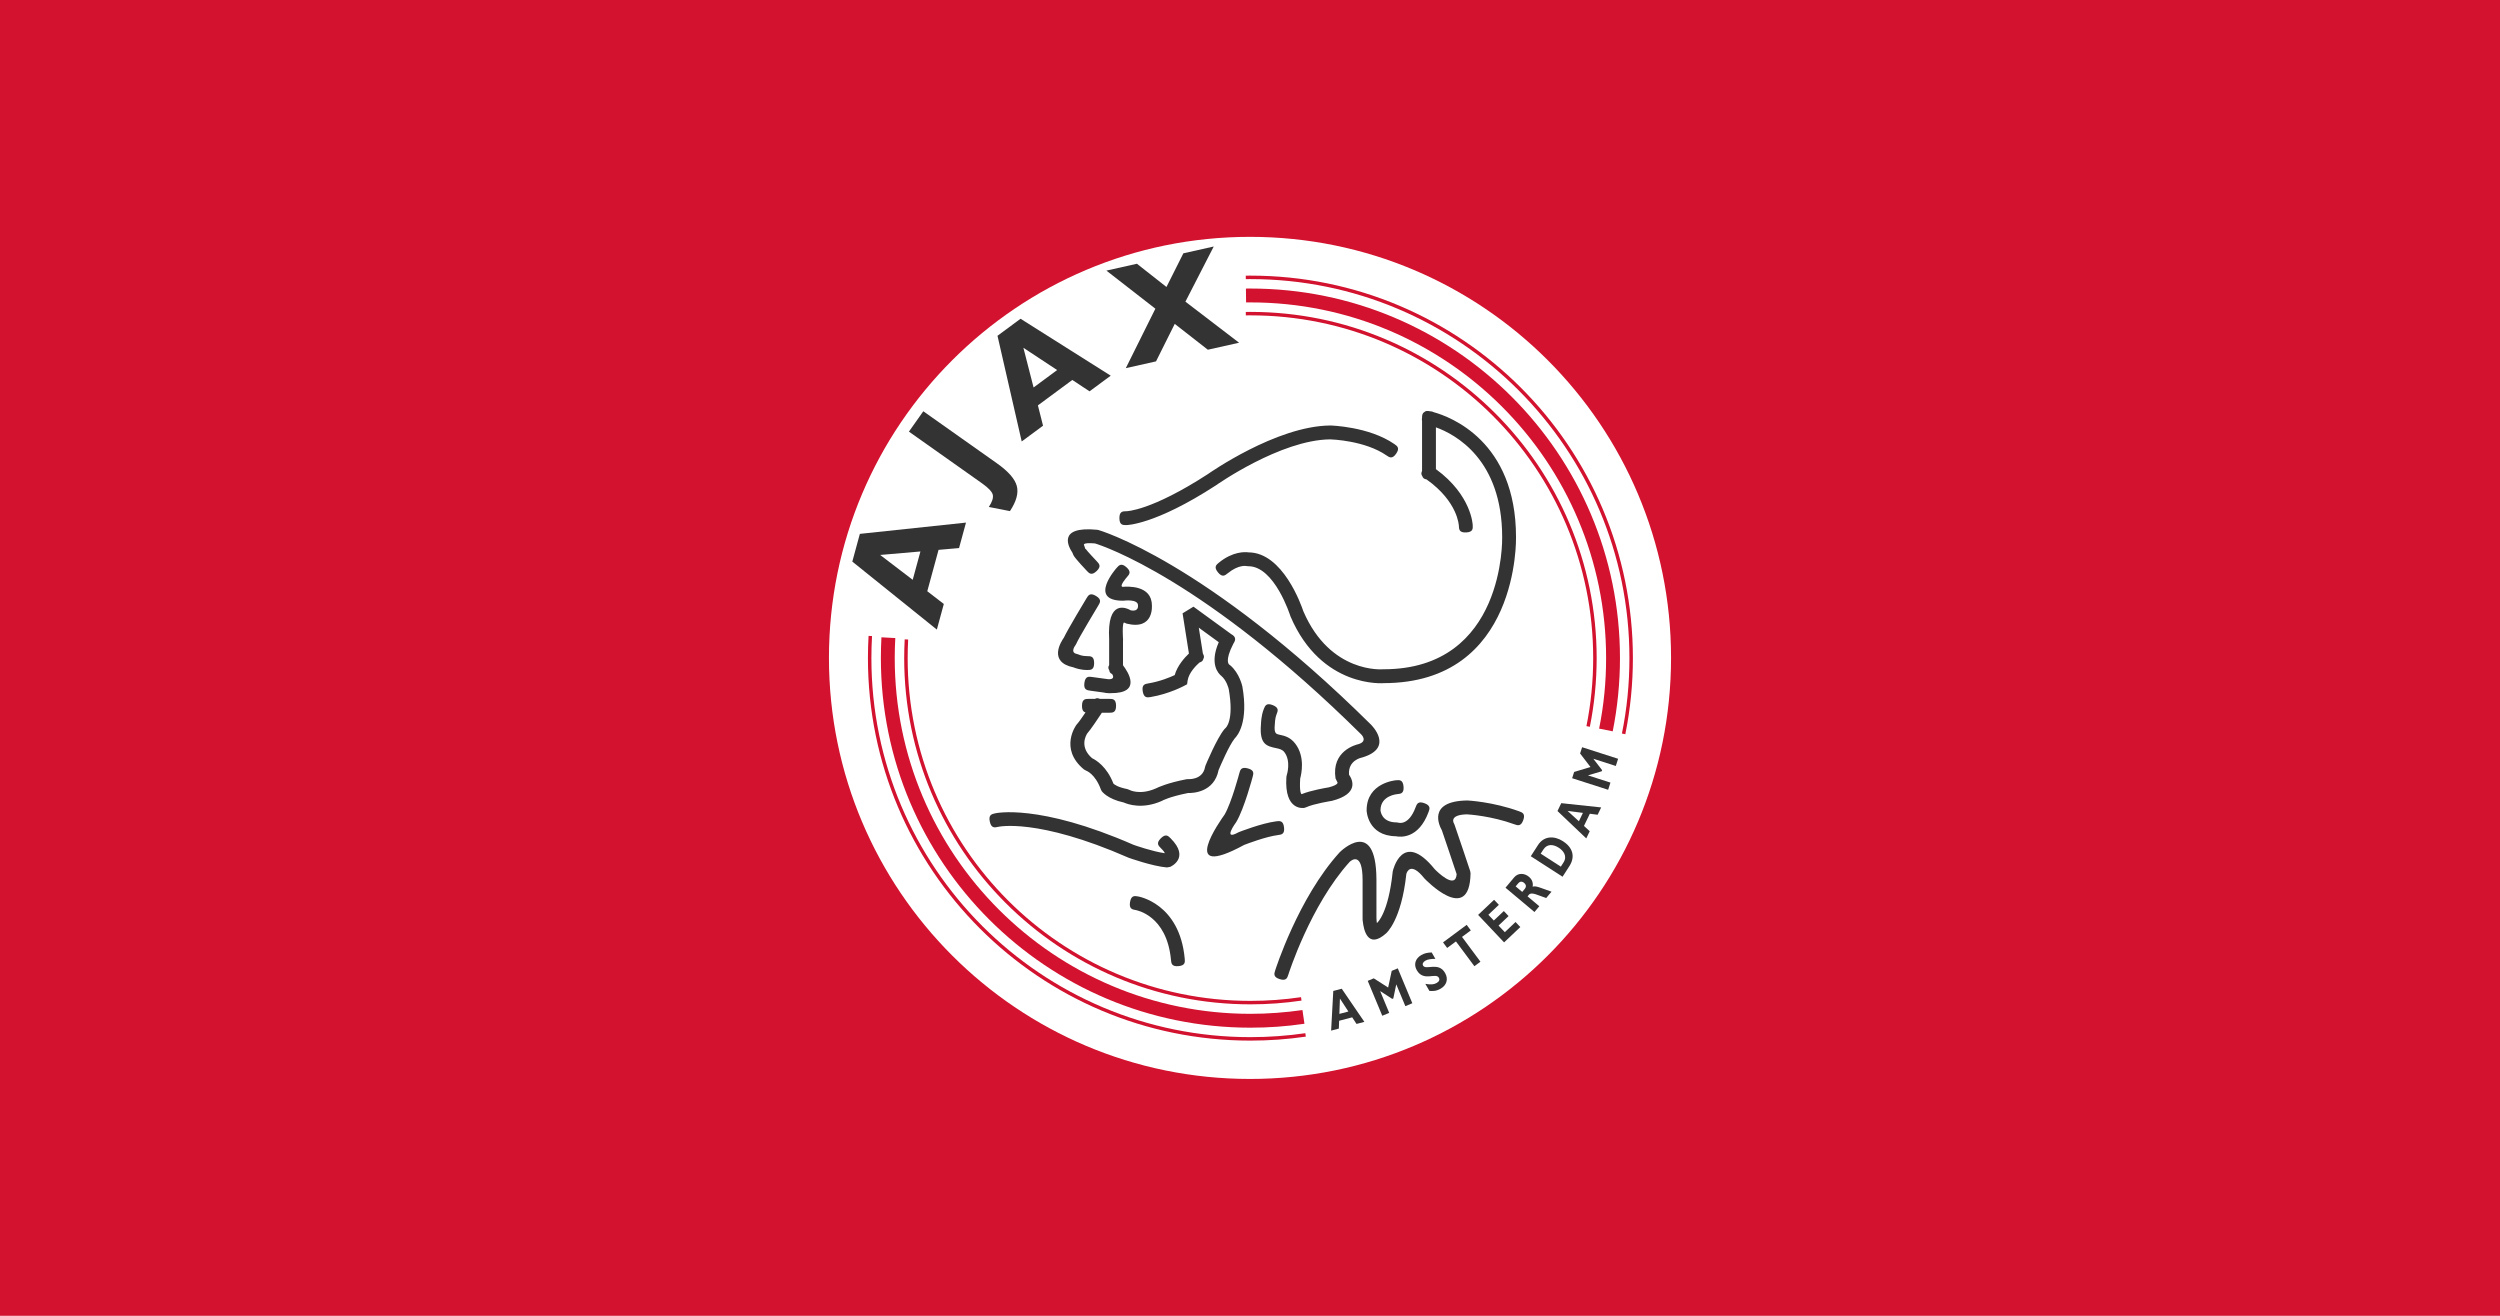 <svg id="svg2" version="1.1" viewBox="0 0 950 500" xmlns="http://www.w3.org/2000/svg">
			<path id="path1" class="mono" d="m0 500h950v-500h-950z" style="fill:#d2122e"/>
			<path id="path1-7" class="mono" d="m475 410c88.366 0 160-71.636 160-160 0-88.363-71.633-160-160-160-88.365 0-160 71.637-160 160-1e-3 88.364 71.636 160 160 160z" fill="#fff" style="stroke-width:1.067"/>
			<g id="g1" transform="matrix(1.067 0 0 1.067 -31.667 -16.667)" fill="#d2122e">
						<path id="path2" d="m599.19 275.11c0.83-4.134 1.457-8.297 1.87-12.466 0.407-4.11 0.616-8.328 0.616-12.648 0-34.98-14.179-66.648-37.103-89.574-22.925-22.921-54.594-37.102-89.574-37.102-0.503 0-1.017 3e-3 -1.54 8e-3l-0.058-4.935c0.522-7e-3 1.055-0.011 1.598-0.011 36.343 0 69.245 14.733 93.063 38.551s38.551 56.72 38.551 93.063c0 4.381-0.222 8.762-0.654 13.131-0.439 4.429-1.086 8.751-1.931 12.946z"/>
						<path id="path3" d="m594.67 274.22c0.797-3.954 1.402-7.966 1.803-12.022 0.396-3.999 0.602-8.066 0.602-12.197 0-33.707-13.665-64.225-35.757-86.316-22.088-22.089-52.606-35.754-86.314-35.754-0.273 0-0.546 2e-3 -0.822 3e-3 -0.268 3e-3 -0.539 3e-3 -0.817 0.01l-0.014-1.234c0.27-4e-3 0.549-7e-3 0.827-9e-3 0.274-1e-3 0.55-2e-3 0.826-2e-3 34.048 0 64.876 13.802 87.188 36.116 22.314 22.312 36.117 53.139 36.117 87.187 0 4.146-0.207 8.255-0.611 12.315-0.409 4.125-1.019 8.179-1.817 12.146z"/>
						<path id="path4" d="m607.31 276.86c0.885-4.386 1.558-8.833 2.006-13.332 0.44-4.436 0.667-8.948 0.667-13.526 0-37.274-15.109-71.02-39.537-95.449-24.427-24.427-58.174-39.535-95.449-39.535-0.273 0-0.546 1e-3 -0.822 1e-3 -0.268 1e-3 -0.541 5e-3 -0.817 7e-3l-0.015-1.233c0.271-4e-3 0.548-5e-3 0.828-8e-3 0.274 0 0.55-4e-3 0.826-4e-3 37.615 0 71.67 15.25 96.323 39.9 24.649 24.651 39.896 58.705 39.896 96.32 0 4.593-0.229 9.147-0.675 13.646-0.455 4.567-1.134 9.055-2.021 13.453z"/>
						<path id="path5" d="m348.53 242.86c-0.071 1.253-0.121 2.441-0.153 3.568-0.033 1.208-0.049 2.402-0.049 3.575 0 34.981 14.179 66.651 37.101 89.574 22.926 22.921 54.595 37.104 89.576 37.104 3.072 0 6.179-0.117 9.309-0.346 3.186-0.232 6.257-0.563 9.217-0.998l0.712 4.88c-3.238 0.472-6.435 0.83-9.581 1.055-3.132 0.229-6.352 0.344-9.656 0.344-36.342 0-69.248-14.732-93.065-38.55-23.817-23.819-38.549-56.721-38.549-93.063 0-1.263 0.019-2.501 0.05-3.711 0.038-1.304 0.088-2.54 0.151-3.7z"/>
						<path id="path6" d="m353.11 243.38c-0.059 1.114-0.103 2.214-0.132 3.302-0.029 1.107-0.044 2.216-0.044 3.32 0 33.707 13.664 64.225 35.754 86.316 22.09 22.09 52.608 35.752 86.317 35.752 3.028 0 6.051-0.111 9.051-0.331 3.043-0.223 6.034-0.554 8.969-0.989l0.179 1.222c-3.008 0.444-6.028 0.78-9.06 1.002-3.002 0.219-6.052 0.333-9.139 0.333-34.049 0-64.876-13.804-87.19-36.118-22.314-22.311-36.115-53.138-36.115-87.187 0-1.124 0.014-2.24 0.044-3.348 0.028-1.133 0.074-2.247 0.132-3.337z"/>
						<path id="path7" d="m340.24 242.15c-0.075 1.318-0.132 2.628-0.169 3.925-0.037 1.309-0.056 2.62-0.056 3.929 0 37.274 15.109 71.021 39.536 95.449 24.428 24.425 58.175 39.536 95.45 39.536 3.288 0 6.564-0.122 9.821-0.354 3.304-0.237 6.549-0.591 9.735-1.052l0.172 1.218c-3.262 0.474-6.538 0.834-9.819 1.069-3.257 0.23-6.563 0.354-9.909 0.354-37.616 0-71.671-15.248-96.322-39.9-24.65-24.651-39.899-58.703-39.899-96.319 0-1.333 0.02-2.653 0.057-3.963 0.039-1.34 0.095-2.661 0.17-3.958z"/>
			</g>
			<g id="g2" transform="matrix(1.067 0 0 1.067 -31.667 -16.667)" clip-rule="evenodd" fill-rule="evenodd" style="fill:#333">
						<path id="path8" d="m509.89 375.86-3.207 0.847 0.193-5.464zm-2.367-8.114-3.012 0.792-0.77 14.129 2.75-0.728 0.101-2.781 4.658-1.227 1.536 2.352 2.796-0.737z" style="fill:#333"/>
						<polygon id="polygon8" transform="translate(321.62,95.622)" points="203.7 265.76 205.86 264.86 211.04 277.29 208.56 278.33 205.32 270.56 204.27 275.58 203.89 275.74 199.58 272.95 202.81 280.72 200.34 281.75 195.16 269.32 197.31 268.42 202.43 271.7" style="fill:#333"/>
						<path id="path9" d="m540.87 357.1c-1.79 0.028-2.765 0.2-3.56 0.658-0.834 0.479-1.152 1.165-0.817 1.745 1.015 1.762 5.479-1.467 7.823 2.608 1.289 2.24 0.53 4.409-1.55 5.604-1.628 0.937-2.741 0.871-4.02 0.809l-1.446-2.516c1.982 0.338 3.03 0.26 4.056-0.327 0.893-0.516 1.143-1.182 0.75-1.867-1.103-1.917-5.45 1.516-7.862-2.674-1.159-2.021-0.532-4.159 1.631-5.402 1.04-0.602 2.143-0.869 3.685-0.914z" style="fill:#333"/>
						<polygon id="polygon9" transform="translate(321.62,95.622)" points="223.45 257.6 221.98 255.62 230.4 249.37 231.87 251.35 228.74 253.67 235.3 262.5 233.14 264.1 226.58 255.28" style="fill:#333"/>
						<polygon id="polygon10" transform="translate(321.62,95.622)" points="243.72 255.62 234.47 245.83 240.16 240.45 241.86 242.24 238.12 245.78 240.06 247.83 243.63 244.46 245.32 246.25 241.75 249.63 243.98 251.98 247.8 248.36 249.5 250.16" style="fill:#333"/>
						<path id="path10" d="m569.46 331.3 0.874-1.044c0.649-0.773 1.377-0.843 2.148-0.193 0.878 0.735 0.713 1.543 0.236 2.113l-0.914 1.09zm-3.616 0.47 10.315 8.655 1.727-2.058-4.189-3.518 0.496-0.592c0.936-1.112 3.19 0.223 6.14 1.193l1.899-2.264c-4.001-1.375-5.483-2.19-6.723-1.786 0.246-1.398-0.205-2.583-1.339-3.536-1.543-1.292-3.809-1.48-5.229 0.211z" style="fill:#333"/>
						<path id="path11" d="m578.38 319.64 0.934-1.448c1.379-2.139 3.561-1.914 5.502-0.66 1.658 1.068 3.146 2.987 1.682 5.259l-0.95 1.472zm-3.529 0.918 11.315 7.3 2.414-3.742c2.329-3.611 1.003-6.802-2.249-8.898-3.101-2.002-6.771-1.96-8.904 1.344z" style="fill:#333"/>
						<path id="path12" d="m593.42 305.12-1.437 2.987-4.032-3.689zm-7.712-3.465-1.348 2.805 10.252 9.752 1.232-2.564-2.054-1.88 2.088-4.344 2.787 0.359 1.252-2.605z" style="fill:#333"/>
						<polygon id="polygon12" transform="translate(321.62,95.622)" points="270.79 188.34 271.51 186.11 284.33 190.23 283.51 192.79 275.5 190.22 278.63 194.28 278.5 194.67 273.59 196.14 281.6 198.71 280.78 201.27 267.96 197.15 268.67 194.92 274.49 193.16" style="fill:#333"/>
						<path id="path13" d="m343.14 213.26 14.34-1.241-2.75 10.094zm22.667 17.463-5.888-4.544 4.014-14.735 7.299-0.638 2.472-9.068-37.797 4.014-2.689 9.873 30.108 24.216z" style="fill:#333"/>
						<path id="path14" d="m381.84 196.17c1.197-1.812 1.663-3.263 1.403-4.355-0.262-1.092-1.563-2.465-3.905-4.119l-25.959-18.359 5.126-7.251 26.209 18.531c4.059 2.873 6.421 5.567 7.085 8.084 0.663 2.52-0.152 5.5-2.446 8.95z" style="fill:#333"/>
						<path id="path15" d="m394.15 139.48 12.02 7.932-8.394 6.205zm6.993 27.748-1.827-7.236 12.255-9.057 6.135 4.052 7.54-5.574-32.111-20.275-8.211 6.069 8.623 37.633z" style="fill:#333"/>
						<polygon id="polygon15" transform="translate(321.62,95.622)" points="119.53 29.94 102.09 16.37 112.96 13.93 123.48 22.205 129.5 10.216 140.32 7.786 130.23 27.434 149.34 42.057 138.22 44.55 126.43 35.345 119.76 48.699 109 51.114" style="fill:#333"/>
			</g>
			<path id="path16" d="m378.14 309.07c0.047-0.01 16.354-3.906 52.615 11.967 0.607 0.217 7.125 2.509 11.876 3.186-0.102-0.314-0.467-0.895-1.518-1.944-0.929-0.932-1.86-1.861 0-3.722 1.862-1.86 2.794-0.932 3.723 0 7.575 7.573-0.132 10.835-0.154 10.848l-1.266 0.226c-5.551-0.461-14.475-3.668-14.5-3.674l-0.155-0.063c-34.745-15.228-49.469-11.69-49.511-11.684-1.286 0.286-2.573 0.565-3.127-2.004-0.554-2.574 0.732-2.854 2.017-3.137zm77.643-57.298c-1.125 0.991-4.085 3.853-4.501 6.911l-0.182 1.332-1.175 0.627c-0.016 0.011-5.645 3.06-12.659 4.23-1.298 0.212-2.596 0.431-3.028-2.162-0.431-2.588 0.866-2.804 2.163-3.023 4.446-0.74 8.227-2.325 9.983-3.15 1.02-3.61 3.797-6.665 5.407-8.202l-2.411-15.27 4.133-2.531 14.332 10.423c1.043 0.577 1.431 1.146 1.488 1.707 0.078 0.484-0.078 1.089-0.63 1.9-3.555 6.863-1.579 7.992-1.573 7.996l0.359 0.257c3.547 3.001 4.602 8.018 4.602 8.031l0.022 0.101c2.363 13.535-1.854 18.605-2.909 19.635-2.146 2.645-5.494 10.508-6.141 12.045-1.682 8.537-9.873 8.763-11.595 8.716-7.206 1.431-9.802 2.912-9.809 2.917l-0.258 0.132c-7.29 3.215-12.812 1.256-14.389 0.549-6.269-1.337-8.338-4.289-8.344-4.296l-0.319-0.618c-2.196-6.036-5.585-7.166-5.596-7.17l-0.853-0.474c-9.603-7.955-2.864-16.942-2.845-16.97l0.246-0.295c0.551-0.553 1.917-2.509 3.187-4.389-0.761-0.205-1.325-0.802-1.325-2.526 0-2.632 1.316-2.632 2.631-2.632h2.323c0.444-0.299 1.016-0.378 1.856 0h3.5c1.315 0 2.634 0 2.634 2.632 0 2.631-1.318 2.631-2.634 2.631h-2.753c-1.405 2.135-4.315 6.494-5.546 7.844-0.541 0.822-3.034 5.192 1.817 9.431 1.519 0.725 5.621 3.196 8.12 9.671 0.397 0.38 1.711 1.359 5.238 2.064l0.772 0.289c0.011 5e-3 3.892 2.2 10.129-0.541 0.886-0.449 4.438-2.093 11.566-3.477l0.658-0.053c0.015 0 5.561 0.461 6.459-4.62l0.163-0.544c0.014-0.031 4.336-10.494 7.233-13.873l0.35-0.349c7e-3 -6e-3 3.384-2.556 1.252-14.795-0.118-0.506-0.87-3.392-2.84-5.058l0.022 0.018c-1.14-0.906-4.576-4.487-0.983-12.811l-7.584-5.514 1.55 9.809c0.553 0.922 0.494 1.553 0.172 2.06-0.105 0.583-0.482 1.083-1.487 1.381zm67.27 97.083v0.012c5e-3 0.176 0.074 1.974 0.214 1.844l0.063-0.048c0.012-0.011 4.24-3.494 5.886-19.323l0.051-0.322c0.012-0.043 3.598-15.974 15.936-0.714 0.81 0.826 7.935 7.947 8.326 1.872-0.849-2.541-4.818-14.418-5.634-16.716-0.825-1.437-5.738-10.995 9.559-11.278h0.186c0.028 0 9.556 0.455 19.618 4.111 1.234 0.45 2.473 0.899 1.579 3.368-0.895 2.468-2.133 2.021-3.368 1.57-8.798-3.196-17.236-3.734-18.053-3.781-7.03 0.167-4.912 3.447-4.907 3.454l0.204 0.454c0.742 1.981 5.938 17.589 5.954 17.632l0.145 0.875c-0.324 20.049-17.42 2.048-17.471 1.999l-0.155-0.173c-5.105-6.356-6.556-2.356-6.771-1.615-1.889 17.786-7.676 22.579-7.696 22.593l0.065-0.049c-7.064 6.356-8.591-1.423-8.914-4.475-0.078-0.35-0.083-0.735-0.083-1.122v-6e-3c-0.012-0.29-0.02-0.577 0-0.854v-13.705c0-10.986-4.226-7.577-4.885-6.979-14.958 16.477-23.308 42.805-23.33 42.88-0.404 1.254-0.804 2.507-3.304 1.704-2.498-0.801-2.095-2.054-1.695-3.307 0.026-0.08 8.727-27.532 24.467-44.846l0.113-0.114c0.041-0.035 13.718-13.679 13.892 10.205 6e-3 0.15 6e-3 0.302 6e-3 0.457v14.397zm-10.203-21.328c-0.022 0.022-0.034 0.036-0.034 0.036zm21.537 4.654v0.012zm-106.12-112.92c-9e-3 0.01-3.212 3.613-1.616 3.743 1.589-0.157 11.059-0.77 11.059 7.024v-0.214c2e-3 0.025 1.042 9.821-9.632 7.152l-0.874-0.393c-2e-3 0-0.755-0.546-0.507 5.206 0.036 0.266 0.042 0.545 0.043 0.827l1e-3 0.012c0.019 0.369 0.04 0.737 0 1.079v9.113c2.004 2.621 7.199 10.666-4.662 10.593-0.37 0.063-0.773 0.024-1.181-0.031-0.47-0.021-0.939-0.043-1.342-0.185l-5.23-0.724c-1.304-0.175-2.608-0.357-2.258-2.958 0.35-2.604 1.653-2.422 2.957-2.243l6.152 0.846c2.312 0.096 1.942-1.142 1.456-1.962-0.78-0.285-1.036-0.834-1.118-1.469-0.363-0.555-0.521-1.161-0.04-1.933v-9.861c-0.823-15.108 6.289-12.058 8.257-10.935 2.966 0.57 2.712-1.698 2.712-1.704v-0.215c0-2.474-5.37-1.778-5.386-1.776l-0.319 0.019c-13.55 0-2.434-12.452-2.402-12.487 0.873-0.985 1.747-1.969 3.71-0.231 1.965 1.739 1.09 2.725 0.218 3.709zm-15.284-2.352c-0.013-0.012-4.423-4.642-5.048-5.891-0.204-0.403-0.348-0.759-0.451-1.063-1.28-1.884-6.065-10.132 9.413-8.644l0.506 0.092c0.117 0.035 40.547 11.588 103.55 73.933l-0.021-0.02c0.025 0.025 9.158 8.819-3.284 12.521l-0.207 0.05c-0.014 4e-3 -5.267 0.995-4.809 6.496 1.387 1.988 3.865 7.283-6.485 9.935l-0.215 0.04c-0.018 4e-3 -6.713 1.057-9.632 2.42l-0.659 0.217c-0.022 4e-3 -7.698 1.493-6.814-11.763l0.134-0.647c3e-3 -0.016 1.757-5.275-0.906-8.771-0.784-1.026-1.979-1.279-3.044-1.503-3.604-0.759-6.516-1.373-5.838-9.1 0-0.235 0.041-3.213 1.073-5.791 0.487-1.219 0.977-2.442 3.412-1.467 2.437 0.979 1.95 2.202 1.46 3.421-0.681 1.706-0.681 3.845-0.681 3.848l-0.024 0.247c-0.311 3.28 0.572 3.468 1.664 3.7 1.972 0.413 4.192 0.885 6.15 3.457 3.784 4.963 2.304 11.54 1.846 13.207-0.313 4.968 0.291 5.813 0.548 5.951 3.471-1.438 9.311-2.422 10.299-2.582 4.148-1.081 3.274-1.992 3.269-1.996l-0.688-1.409c-1.594-10.358 7.563-12.762 8.742-13.028 3.671-1.139 1.029-3.68 1.024-3.688l-0.022-0.019c-59.477-58.853-97.953-71.571-101.13-72.55-5.069-0.451-4.176 0.655-4.173 0.656l0.535 1.584c0 1e-3 0-0.396 0.159-0.076 0.253 0.506 4.156 4.626 4.165 4.638 0.902 0.958 1.805 1.917-0.109 3.718-1.91 1.796-2.811 0.837-3.713-0.119zm-5.765-8.16m68.794 86.446c-9e-3 0.033-3.165 11.984-6.2 17.123l-0.143 0.217c-0.016 0.02-5.245 7.122 0.795 3.822l0.319-0.155c0.026-0.01 8.612-3.404 14.219-4.104 1.306-0.162 2.611-0.326 2.931 2.288 0.318 2.609-0.989 2.773-2.292 2.937-4.583 0.574-11.863 3.356-12.867 3.749-25.523 13.875-8.829-9.589-7.433-11.517 2.653-4.569 5.585-15.666 5.594-15.697 0.338-1.272 0.678-2.544 3.218-1.876 2.539 0.669 2.198 1.941 1.86 3.214zm68.839-138.55c6.075 1.674 31.237 10.82 31.237 47.497v-0.03c3e-3 0.158 1.387 55.481-50.347 55.481h0.195c-0.068 4e-3 -23.744 2.135-35.521-25.289l-0.084-0.237c-0.016-0.052-6.006-19.039-16.061-18.901l-0.587-0.061c-7e-3 -3e-3 -2.906-0.706-7.168 2.756-1.021 0.828-2.041 1.66-3.697-0.378-1.655-2.036-0.635-2.867 0.387-3.696 5.335-4.335 9.973-4.064 11.245-3.885 13.065 0.069 20.079 20.141 20.816 22.358 10.273 23.873 30.22 22.068 30.279 22.063h0.197c46.33 0 45.083-50.009 45.083-50.153v-0.03c0-29.617-17.788-39.09-25.175-41.75v15.884c13.628 9.95 13.985 21.267 13.985 21.3 0.065 1.314 0.128 2.629-2.505 2.753-2.636 0.123-2.696-1.192-2.76-2.506-2e-3 -0.027-0.275-9.12-12.266-17.628-1.04-0.171-1.452-0.653-1.617-1.263-0.385-0.471-0.532-1.074-0.106-1.996v-18.903c-0.083-0.349-0.092-0.796 0-1.371 6e-3 -0.805 0.068-1.58 0.802-2.022 0.563-0.596 1.311-0.522 2.075-0.373 0.734 0.026 1.24 0.164 1.59 0.379zm-49.529 75.791c4e-3 0.016 7e-3 0.025 0.01 0.027zm-77.955-2.365c-0.022 0.033-7.584 12.571-8.371 14.537l-0.371 0.649c-5e-3 7e-3 -2.149 2.734 0.61 3.252l0.689 0.227c3e-3 2e-3 1.199 0.599 3.216 0.599 1.316 0 2.632 0 2.632 2.632 0 2.635-1.315 2.635-2.632 2.635-2.489 0-4.422-0.678-5.194-0.996-9.696-2.007-4.794-9.724-3.667-11.311 1.45-3.119 8.561-14.903 8.584-14.939 0.678-1.125 1.357-2.255 3.608-0.898 2.254 1.358 1.575 2.484 0.896 3.613zm-9.782 23.374h-4e-3zm59.361 8.477 5e-3 0.032s-2e-3 -0.01-5e-3 -0.032zm-2.498-4.845 7e-3 4e-3c1e-3 -1e-3 -2e-3 -1e-3 -7e-3 -4e-3zm-36.475-62.809c0.026 0 9.295 6e-3 31.179-14.211l-0.082 0.051c0.075-0.051 25.85-18.247 46.41-18.419h0.094c0.04 2e-3 14.578 0.348 24.289 7.056 1.082 0.748 2.165 1.496 0.675 3.655-1.491 2.16-2.574 1.411-3.656 0.665-8.193-5.66-20.799-6.09-21.427-6.107-18.918 0.197-43.291 17.399-43.362 17.447l-0.082 0.052c-23.197 15.071-33.946 15.075-33.978 15.075-1.315 0.015-2.631 0.034-2.663-2.6-0.028-2.63 1.288-2.647 2.605-2.664zm102.98 107.5c-0.018 0-6.319 0.478-6.366 6.081 0.024 0.4 0.414 4.665 6.142 4.665l0.73 0.115c0.01 2e-3 3.821 1.252 6.465-5.853 0.459-1.232 0.918-2.468 3.376-1.554 2.46 0.916 1.999 2.151 1.538 3.386-3.774 10.142-10.574 9.534-12.387 9.169-10.835-0.16-11.131-9.748-11.131-9.775v-0.092c0-10.574 11.15-11.407 11.181-11.41 1.312-0.115 2.623-0.235 2.849 2.399 0.226 2.631-1.086 2.753-2.397 2.869zm-98.517 38.871c0.046 9e-3 15.814 2.515 17.757 23.636 0.119 1.311 0.24 2.62-2.371 2.856-2.612 0.239-2.733-1.074-2.852-2.384-1.569-17.053-13.364-18.919-13.397-18.925-1.297-0.221-2.595-0.441-2.162-3.034 0.432-2.59 1.729-2.369 3.026-2.149z" style="fill:#333;stroke-width:1.067"/>
</svg>
